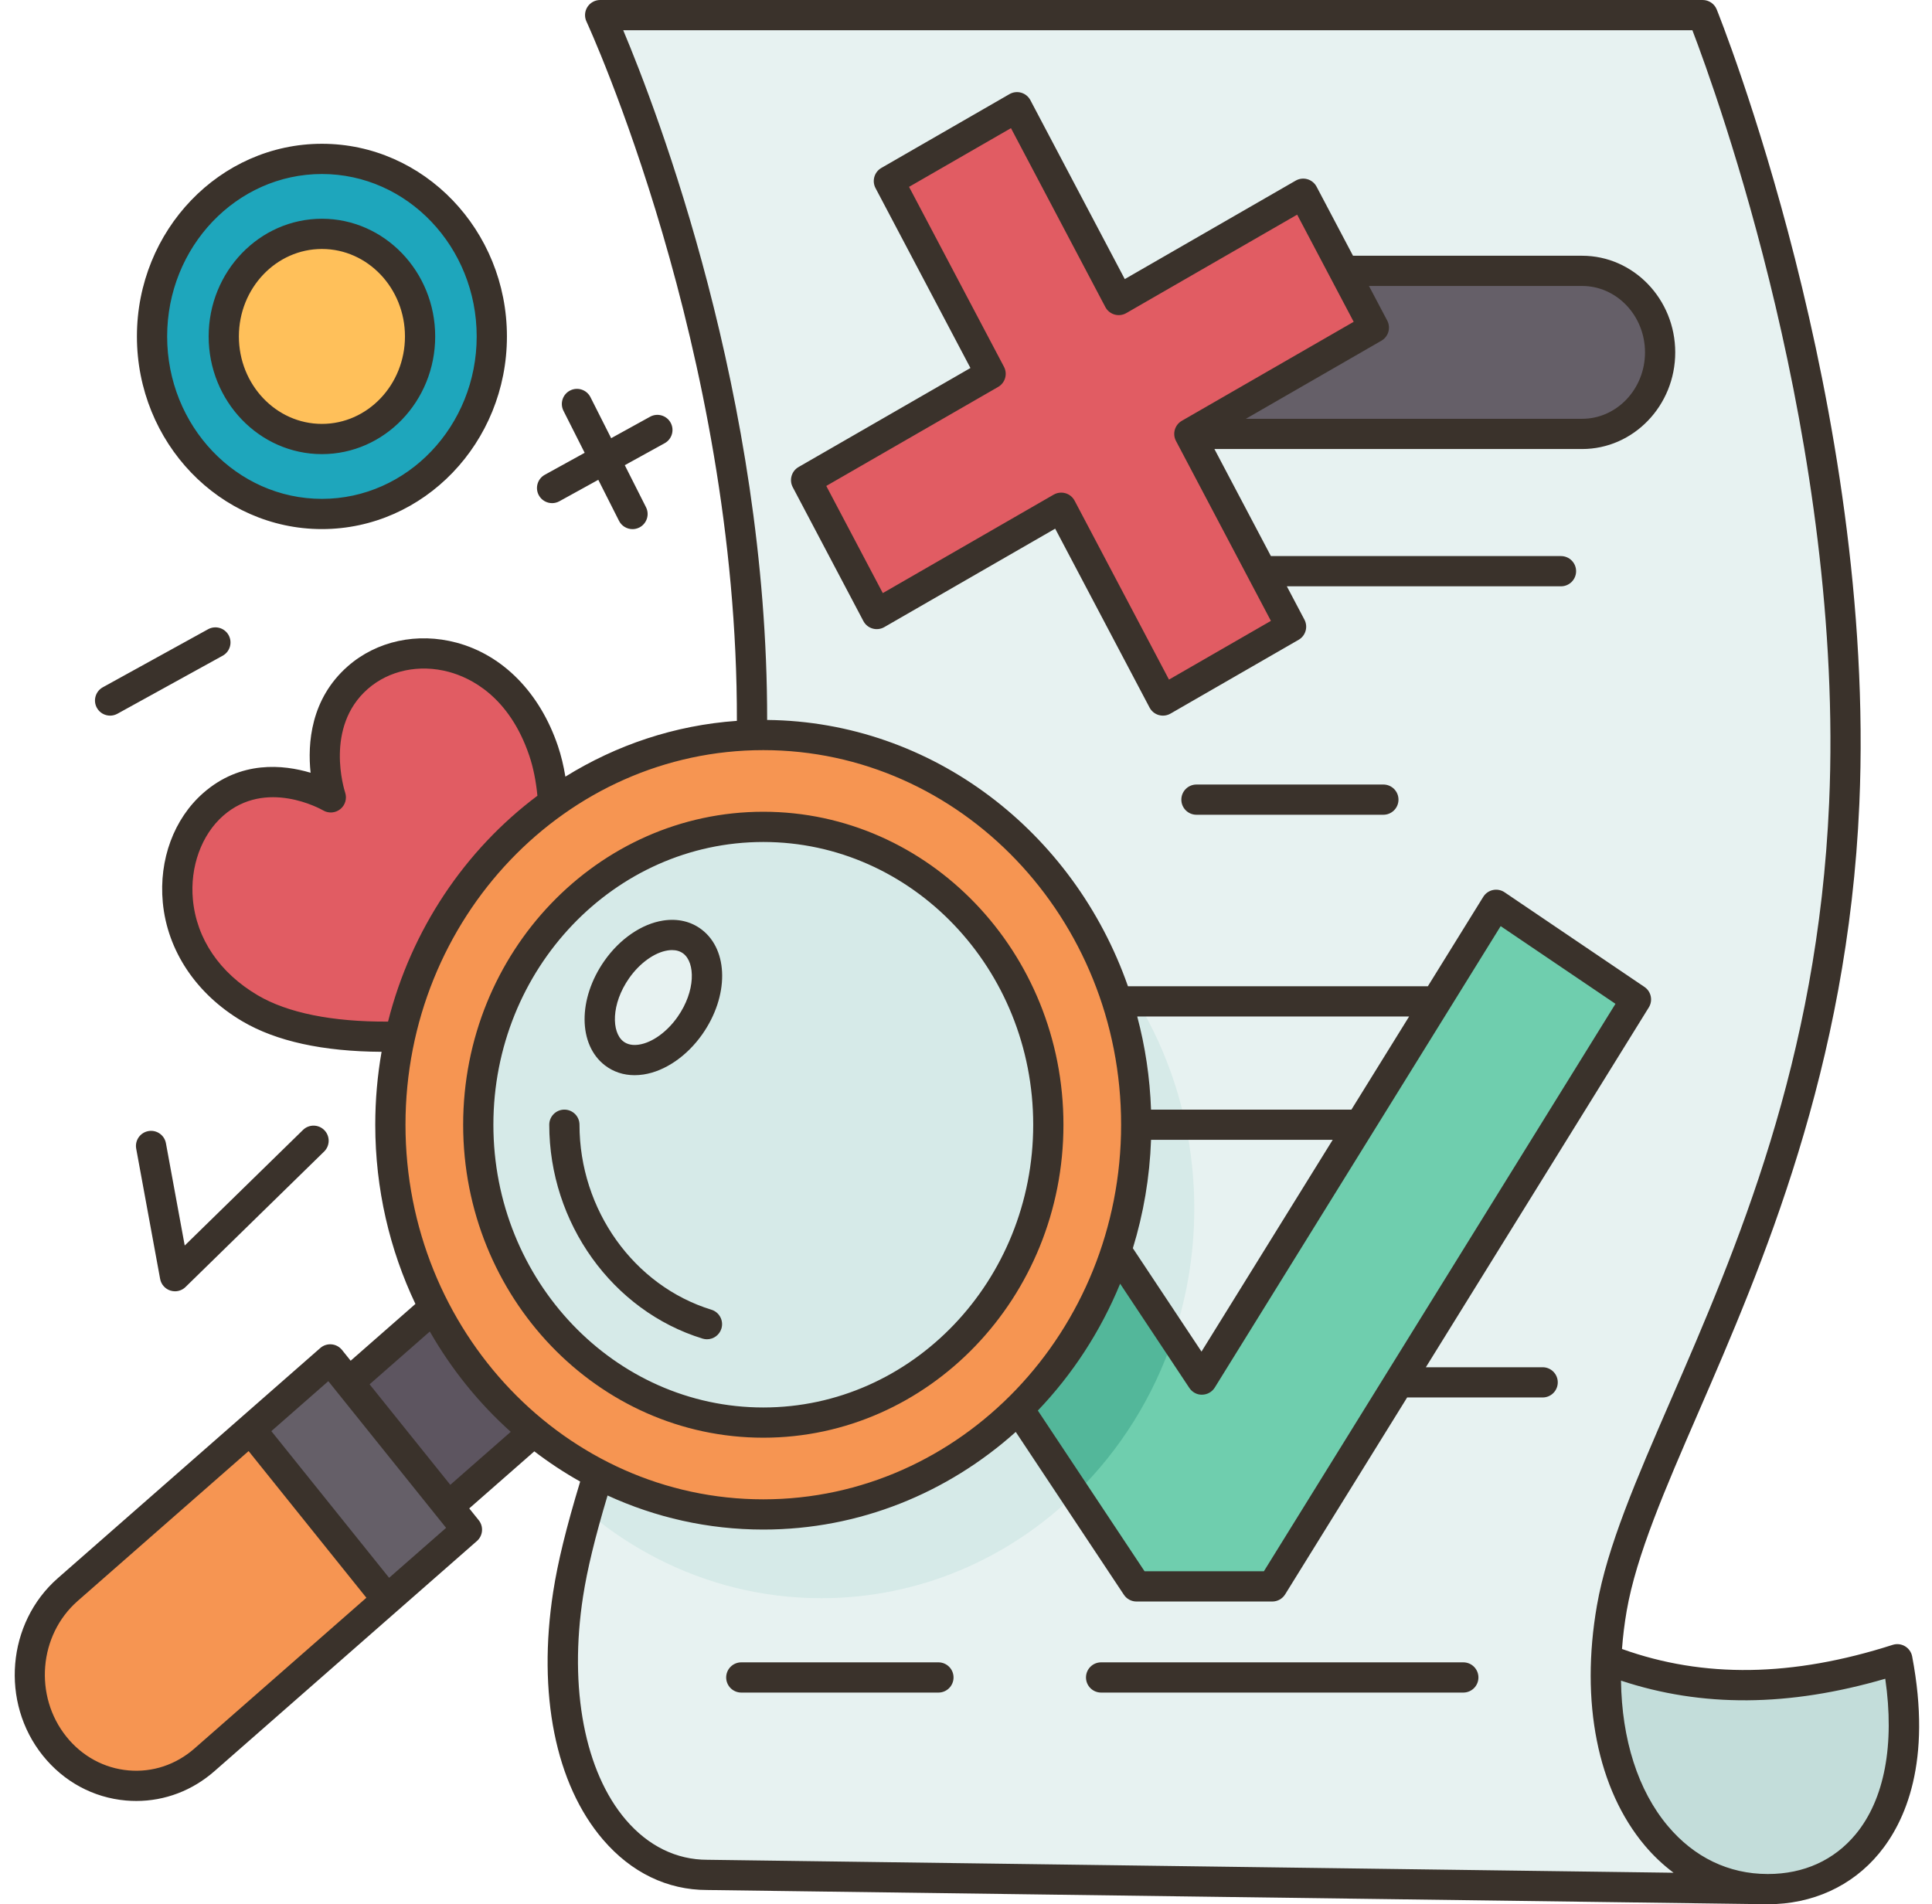 <?xml version="1.0" encoding="UTF-8"?>
<!DOCTYPE svg PUBLIC '-//W3C//DTD SVG 1.0//EN'
          'http://www.w3.org/TR/2001/REC-SVG-20010904/DTD/svg10.dtd'>
<svg height="504.0" preserveAspectRatio="xMidYMid meet" version="1.0" viewBox="-3.9 0.0 511.3 504.0" width="511.3" xmlns="http://www.w3.org/2000/svg" xmlns:xlink="http://www.w3.org/1999/xlink" zoomAndPan="magnify"
><g
  ><g
    ><g
      ><path d="M137.332,378.96l-22.56,19.79c-22.33-2.297-29.634-14.193-26.37-32.84l22.55-19.78 C124.82,347.899,133.84,359.079,137.332,378.96z" fill="#5d5560"
      /></g
      ><g
      ><path d="M81.292,42.06c24.84,0,44.96,21.03,44.96,46.99c0,25.95-20.12,46.98-44.96,46.98 c-24.83,0-44.96-21.03-44.96-46.98C36.332,63.09,56.462,42.06,81.292,42.06z" fill="#1ea6bc"
      /></g
      ><g
      ><path d="M81.292,61.9c14.35,0,25.98,12.15,25.98,27.15c0,14.99-11.63,27.14-25.98,27.14 c-14.34,0-25.97-12.15-25.97-27.14C55.322,74.05,66.952,61.9,81.292,61.9z" fill="#ffc05a"
      /></g
      ><g
      ><path d="M83.642,211.04c-0.19-0.59-6.34-19.86,7.15-31.7c13.7-12.02,39.95-7.89,49.17,19.39 c1.43,4.23,2.22,8.89,2.53,13.73l0,0.01c-7.08,33.78-20.999,56.963-40.54,61.86c-13.45,0.4-28.74-1.01-39.69-7.47 c-24.1-14.23-23.43-41.96-9.72-53.97C66.112,200.99,83.312,210.85,83.642,211.04z" fill="#e15c63"
      /></g
      ><g
      ><path d="M484.172,212.64C488.762,107.11,446.712,4,446.712,4h-291.78c0,0,41.44,88.9,40.16,190.59 c-92.149,45.592-111.601,109.322-40.67,195.6l-0.01,0.01c-3.63,11.76-6.5,22.28-7.95,31.68c-6.82,43.93,11.53,74.35,36.81,74.35 l279.53,3.75l-41.64-60.82c0.19-4.34,0.69-8.84,1.5-13.51C430.302,381.71,479.582,318.17,484.172,212.64z" fill="#e7f2f1"
      /></g
      ><g
      ><path d="M429.402,78.01c3.74,3.91,6.05,9.3,6.05,15.26c0,11.91-9.25,21.57-20.65,21.57h-103.94l48.82-28.13 l-7.92-15.02h63.04C420.502,71.69,425.662,74.1,429.402,78.01z" fill="#655f68"
      /></g
      ><g
      ><path d="M351.762 71.69L359.682 86.71 310.862 114.84 330.032 151.18 337.782 165.87 303.872 185.41 276.952 134.38 228.132 162.51 209.432 127.07 258.262 98.94 231.342 47.92 265.252 28.38 292.172 79.41 340.992 51.27z" fill="#e15c63"
      /></g
      ><g
      ><path d="M429.052,264.53l-62.78,101.34l-33.46,54.01h-35.95l-31.2-47c11.63-11.42,20.61-25.75,25.87-41.87 l22.66,34.13l41.79-67.45l20.23-32.66l15.83-25.55L429.052,264.53z" fill="#6fceae"
      /></g
      ><g
      ><path d="M291.752,265.03c3.28,10.26,5.05,21.24,5.05,32.66c0,11.66-1.85,22.87-5.27,33.32 c-5.26,16.12-14.24,30.45-25.87,41.87c-17.66,17.33-41.43,27.95-67.56,27.95c-15.68,0-30.51-3.83-43.68-10.64 c-6.08-3.13-11.8-6.91-17.09-11.23c-10.84-8.86-19.86-20.04-26.38-32.83c-7.36-14.44-11.54-30.93-11.54-48.44 c0-8.03,0.88-15.85,2.54-23.36c5.67-25.57,20.43-47.5,40.54-61.86c15.06-10.77,33.12-17.27,52.6-17.88c1-0.03,2-0.05,3.01-0.05 C241.692,194.54,278.682,224.07,291.752,265.03z" fill="#f69552"
      /></g
      ><g
      ><path d="M198.102,218.85c41.66,0,75.44,35.3,75.44,78.84s-33.78,78.83-75.44,78.83 s-75.43-35.29-75.43-78.83S156.442,218.85,198.102,218.85z M178.702,271.43c5.73-8.17,6.03-18.12,0.68-22.21 c-5.35-4.1-14.33-0.79-20.06,7.38c-5.72,8.17-6.03,18.12-0.68,22.21C163.992,282.91,172.972,279.6,178.702,271.43z" fill="#d6eae8"
      /></g
      ><g
      ><path d="M179.382,249.22c5.35,4.09,5.05,14.04-0.68,22.21c-5.73,8.17-14.71,11.48-20.06,7.38 c-5.35-4.09-5.04-14.04,0.68-22.21C165.052,248.43,174.032,245.12,179.382,249.22z" fill="#e7f2f1"
      /></g
      ><g
      ><path d="M114.772,398.75l4.9,6.11l-21.1,18.5c-30.169,0.94-42.229-14.08-36.18-45.06l21.1-18.5l4.91,6.11 L114.772,398.75z" fill="#655f68"
      /></g
      ><g
      ><path d="M98.572,423.36l-48.36,42.42c-11.91,10.45-29.66,8.82-39.65-3.62c-10-12.45-8.44-31,3.46-41.44 l48.37-42.42L98.572,423.36z" fill="#f69552"
      /></g
      ><g
      ><path d="M498.222,439.16c7.6,39.92-10.57,60.84-34.29,60.84c-0.38,0-0.76-0.01-1.13-0.02 c-24.78-0.71-43.3-24.83-41.64-60.82C445.872,448.88,471.682,447.66,498.222,439.16z" fill="#c3ddda"
      /></g
      ><g
      ><path d="M291.532,331.01l15.15,22.81c-5.29,15.86-14.18,29.96-25.66,41.23c-0.13,0.13-0.26,0.25-0.39,0.38 l-14.97-22.55C277.292,361.46,286.272,347.13,291.532,331.01z" fill="#53b79a"
      /></g
      ><g
      ><path d="M198.102,400.83c-15.68,0-30.51-3.83-43.68-10.64l-0.01,0.01c-1.05,3.4-2.04,6.7-2.94,9.9 c0.4,0.36,0.81,0.7,1.22,1.03c5.29,4.32,11.01,8.09,17.09,11.23c13.17,6.81,28,10.64,43.68,10.64c25.94,0,49.55-10.47,67.17-27.57 l-14.97-22.55C248.002,390.21,224.232,400.83,198.102,400.83z" fill="#d6eae8"
      /></g
      ><g
      ><path d="M309.872,297.69c-0.74-3.57-1.67-7.07-2.76-10.49c-2.51-7.85-5.89-15.29-10.04-22.17 c-3.48-5.8-7.51-11.21-12.01-16.15c2.66,5.14,4.9,10.54,6.69,16.15c3.28,10.26,5.05,21.24,5.05,32.66 c0,11.66-1.85,22.87-5.27,33.32l15.15,22.81c0.07-0.21,0.14-0.43,0.21-0.64c3.42-10.46,5.27-21.66,5.27-33.32 C312.162,312.25,311.372,304.83,309.872,297.69z" fill="#d6eae8"
      /></g
    ></g
    ><g
    ><path d="M500.263,435.719c-0.985-0.585-2.174-0.719-3.264-0.371c-26.551,8.507-50.018,8.854-71.643,1.091 c0.249-3.308,0.649-6.677,1.246-10.107c2.554-14.684,10.154-32.195,18.955-52.472c16.701-38.478,39.574-91.176,42.613-161.046 C492.745,107.624,450.843,3.529,450.42,2.49C449.806,0.984,448.342,0,446.716,0H154.929c-1.367,0-2.639,0.698-3.374,1.851 s-0.83,2.601-0.252,3.839c0.406,0.87,40.024,87.023,39.812,185.101c-16.492,1.162-31.927,6.404-45.387,14.766 c-0.476-2.897-1.132-5.614-1.977-8.113c-4.76-14.08-14.529-24.046-26.803-27.343c-10.397-2.792-21.162-0.464-28.796,6.231 c-9.875,8.66-10.665,20.497-9.855,28.196c-7.216-2.161-18.518-3.315-28.398,5.351c-7.771,6.814-11.777,17.642-10.717,28.963 c1.199,12.807,8.871,24.276,21.05,31.465c8.961,5.291,21.346,7.998,36.851,8.08c-1.096,6.262-1.672,12.711-1.672,19.298 c0,17.022,3.83,33.126,10.629,47.433l-17.138,15.029l-2.29-2.853c-0.683-0.852-1.684-1.386-2.771-1.48 c-1.084-0.099-2.166,0.258-2.985,0.977l-69.467,60.92c-13.476,11.818-15.248,32.881-3.951,46.952 c5.548,6.91,13.356,11.131,21.986,11.886c0.919,0.08,1.835,0.12,2.747,0.12c7.569,0,14.824-2.746,20.675-7.877l69.467-60.92 c1.61-1.412,1.823-3.842,0.482-5.512l-2.508-3.124l17.221-15.103c3.851,2.947,7.904,5.622,12.136,7.996 c-3.703,12.245-5.926,21.33-7.137,29.137c-4.196,27.04,0.604,50.958,13.167,65.621c7.48,8.73,17.024,13.346,27.546,13.346 L463.928,504c11.819,0,22.276-4.77,29.443-13.43c6.938-8.384,14.093-24.238,8.778-52.161 C501.935,437.284,501.248,436.305,500.263,435.719z M64.3,263.419c-10.089-5.956-16.181-14.949-17.151-25.322 c-0.809-8.644,2.267-17.151,8.026-22.203c11.317-9.923,25.857-1.741,26.46-1.395c1.434,0.838,3.235,0.697,4.529-0.347 c1.293-1.043,1.804-2.783,1.287-4.362c-0.23-0.704-5.513-17.366,5.978-27.443c5.62-4.928,13.637-6.618,21.446-4.52 c5.669,1.523,15.975,6.429,21.3,22.179c1.054,3.118,1.773,6.681,2.151,10.609c-19.132,14.341-33.364,35.366-39.531,59.773 C84.099,270.481,72.221,268.095,64.3,263.419z M198.105,198.538c52.215,0,94.694,44.478,94.694,99.147 c0,54.671-42.479,99.148-94.694,99.148c-52.214,0-94.694-44.478-94.694-99.148C103.411,243.016,145.891,198.538,198.105,198.538z M330.582,415.877H299.01l-28.247-42.543c9.162-9.579,16.598-20.955,21.78-33.569l18.315,27.584 c0.754,1.135,2.048,1.846,3.396,1.786c1.362-0.021,2.62-0.734,3.337-1.893l75.657-122.12l30.383,20.562L330.582,415.877z M300.721,301.686h48.075l-34.721,56.044l-18.167-27.36C298.707,321.273,300.368,311.651,300.721,301.686z M353.751,293.686 h-53.031c-0.301-8.505-1.554-16.76-3.655-24.651h71.958L353.751,293.686z M47.571,462.776c-4.9,4.297-11.092,6.363-17.451,5.803 c-6.435-0.563-12.275-3.731-16.444-8.924c-8.653-10.778-7.313-26.896,2.987-35.929l45.229-39.664l31.169,38.821L47.571,462.776z M99.081,417.604l-31.169-38.821l15.078-13.223l31.169,38.821L99.081,417.604z M115.272,392.992l-21.357-26.6l15.937-13.976 c5.729,10.018,12.977,18.985,21.414,26.549L115.272,392.992z M183.273,492.233c-8.168,0-15.611-3.648-21.525-10.551 c-10.879-12.697-15.117-34.824-11.336-59.189c1.108-7.142,3.133-15.499,6.477-26.679c12.623,5.795,26.565,9.02,41.217,9.02 c25.49,0,48.838-9.743,66.81-25.843l28.617,43.099c0.742,1.116,1.993,1.787,3.333,1.787h35.945c1.385,0,2.671-0.716,3.4-1.894 l32.285-52.111h35.863c2.209,0,4-1.791,4-4s-1.791-4-4-4h-30.907l59.004-95.24c1.13-1.824,0.619-4.216-1.159-5.419l-37.014-25.049 c-0.901-0.61-2.014-0.826-3.078-0.599c-1.065,0.228-1.991,0.879-2.564,1.805l-14.661,23.665h-79.371 c-14.269-40.771-51.634-70.036-95.488-70.483c0.121-85.2-29.261-161.545-38.09-182.552h282.954 c6.254,16.324,40.3,110.034,36.193,204.465c-2.975,68.392-24.59,118.193-41.959,158.209c-9.004,20.745-16.781,38.662-19.499,54.285 c-4.437,25.51,0.178,48.652,12.661,63.494c2.318,2.755,4.879,5.157,7.625,7.211L183.273,492.233z M487.208,485.47 c-5.702,6.889-13.751,10.53-23.227,10.53l-0.108-0.001c-10.279-0.016-19.397-4.404-26.37-12.694 c-7.94-9.44-12.192-22.952-12.41-38.489c21.42,7.101,44.396,6.945,69.937-0.501C497.563,461.756,494.834,476.255,487.208,485.47z M414.801,67.688h-60.629l-9.642-18.279c-0.507-0.961-1.383-1.675-2.428-1.977c-1.044-0.303-2.165-0.166-3.107,0.377 l-45.226,26.059L268.79,26.513c-0.507-0.961-1.383-1.675-2.428-1.977c-1.043-0.303-2.166-0.166-3.107,0.377l-33.909,19.538 c-1.864,1.074-2.544,3.43-1.541,5.332l25.119,47.619l-45.485,26.207c-1.864,1.074-2.544,3.43-1.541,5.332l18.694,35.439 c0.507,0.961,1.383,1.675,2.428,1.977c1.043,0.301,2.165,0.165,3.107-0.377l45.226-26.059l24.979,47.354 c0.507,0.961,1.383,1.675,2.428,1.977c0.364,0.105,0.738,0.157,1.11,0.157c0.694,0,1.384-0.181,1.997-0.534l33.909-19.538 c1.864-1.074,2.544-3.43,1.541-5.332l-4.656-8.827h72.551c2.209,0,4-1.791,4-4s-1.791-4-4-4h-76.771l-14.946-28.334h97.306 c13.59,0,24.647-11.474,24.647-25.578S428.392,67.688,414.801,67.688z M305.471,179.871l-24.979-47.354 c-0.507-0.961-1.383-1.675-2.428-1.977c-0.364-0.105-0.738-0.157-1.11-0.157c-0.694,0-1.384,0.181-1.997,0.534l-45.226,26.059 l-14.959-28.358l45.485-26.207c1.864-1.074,2.544-3.43,1.541-5.332l-25.119-47.619l26.972-15.541l24.979,47.354 c0.507,0.961,1.383,1.675,2.428,1.977c1.042,0.301,2.165,0.165,3.107-0.377l45.226-26.059l14.958,28.358l-45.485,26.207 c-1.864,1.074-2.544,3.43-1.541,5.332l25.119,47.619L305.471,179.871z M414.801,110.845h-88.984l35.866-20.665 c1.864-1.074,2.544-3.43,1.541-5.332l-4.832-9.16h56.409c9.179,0,16.647,7.886,16.647,17.579 C431.448,102.959,423.981,110.845,414.801,110.845z M366.206,211.644c0,2.209-1.791,4-4,4H312.74c-2.209,0-4-1.791-4-4s1.791-4,4-4 h49.466C364.415,207.644,366.206,209.435,366.206,211.644z M198.105,380.521c43.799,0,79.432-37.16,79.432-82.836 s-35.633-82.835-79.432-82.835s-79.432,37.16-79.432,82.835S154.306,380.521,198.105,380.521z M198.105,222.85 c39.388,0,71.432,33.571,71.432,74.835s-32.044,74.836-71.432,74.836s-71.432-33.571-71.432-74.836S158.717,222.85,198.105,222.85z M141.461,297.686c0-2.209,1.791-4,4-4s4,1.791,4,4c0,22.494,14.357,42.627,34.913,48.96c2.111,0.65,3.295,2.889,2.645,5 c-0.53,1.719-2.112,2.823-3.821,2.823c-0.39,0-0.787-0.058-1.179-0.179C158.139,346.935,141.461,323.657,141.461,297.686z M156.211,281.988c2.232,1.709,4.905,2.585,7.833,2.585c0.78,0,1.579-0.063,2.392-0.188c5.666-0.874,11.475-4.858,15.54-10.658 c7.05-10.059,6.979-22.219-0.16-27.685c-2.826-2.164-6.362-2.993-10.224-2.397c-5.666,0.874-11.475,4.858-15.54,10.658 C149.001,264.362,149.072,276.522,156.211,281.988z M162.602,258.896c2.796-3.989,6.708-6.803,10.208-7.343 c0.402-0.062,0.787-0.093,1.155-0.093c1.172,0,2.173,0.313,2.987,0.936c3.142,2.404,3.287,9.871-1.528,16.74 c-2.796,3.989-6.708,6.804-10.209,7.344c-1.677,0.257-3.073-0.025-4.142-0.843C157.932,273.231,157.787,265.765,162.602,258.896z M387.363,443.978c0,2.209-1.791,4-4,4h-95.858c-2.209,0-4-1.791-4-4s1.791-4,4-4h95.858 C385.572,439.978,387.363,441.769,387.363,443.978z M248.453,443.978c0,2.209-1.791,4-4,4h-52.171c-2.209,0-4-1.791-4-4 s1.791-4,4-4h52.171C246.662,439.978,248.453,441.769,248.453,443.978z M111.273,89.045c0-17.176-13.447-31.149-29.977-31.149 S51.319,71.87,51.319,89.045s13.448,31.149,29.977,31.149S111.273,106.221,111.273,89.045z M59.319,89.045 c0-12.764,9.859-23.149,21.977-23.149c12.118,0,21.977,10.385,21.977,23.149s-9.859,23.149-21.977,23.149 C69.178,112.194,59.319,101.81,59.319,89.045z M130.257,89.045c0-28.116-21.963-50.99-48.96-50.99S32.335,60.93,32.335,89.045 s21.964,50.989,48.961,50.989S130.257,117.161,130.257,89.045z M40.335,89.045c0-23.705,18.375-42.99,40.961-42.99 c22.585,0,40.96,19.285,40.96,42.99s-18.375,42.989-40.96,42.989C58.71,132.035,40.335,112.75,40.335,89.045z M172.005,117.305 l-10.555,5.82l5.612,11.118c0.996,1.972,0.204,4.378-1.768,5.374c-0.578,0.292-1.193,0.43-1.8,0.43 c-1.461,0-2.87-0.804-3.574-2.198l-5.481-10.858l-10.299,5.679c-0.613,0.337-1.275,0.498-1.928,0.498 c-1.41,0-2.777-0.748-3.506-2.069c-1.066-1.935-0.363-4.368,1.571-5.435l10.555-5.82l-5.612-11.118 c-0.996-1.972-0.204-4.378,1.768-5.374c1.97-0.997,4.378-0.205,5.374,1.768l5.481,10.858l10.299-5.679 c1.937-1.065,4.368-0.363,5.435,1.571C174.643,113.805,173.939,116.238,172.005,117.305z M55.033,173.548l-27.865,15.364 c-0.613,0.337-1.275,0.498-1.928,0.498c-1.41,0-2.777-0.748-3.506-2.069c-1.066-1.935-0.363-4.368,1.571-5.435l27.865-15.364 c1.936-1.065,4.368-0.362,5.435,1.571C57.671,170.048,56.967,172.481,55.033,173.548z M35.356,299.371 c2.169-0.402,4.257,1.039,4.657,3.212l4.974,27.076l31.299-30.593c1.58-1.545,4.112-1.515,5.656,0.064 c1.544,1.58,1.516,4.112-0.064,5.656l-36.671,35.845c-0.759,0.742-1.767,1.14-2.796,1.14c-0.405,0-0.813-0.062-1.21-0.188 c-1.409-0.447-2.456-1.636-2.723-3.09l-6.332-34.466C31.745,301.855,33.183,299.771,35.356,299.371z" fill="#3a322b"
    /></g
  ></g
></svg
>

